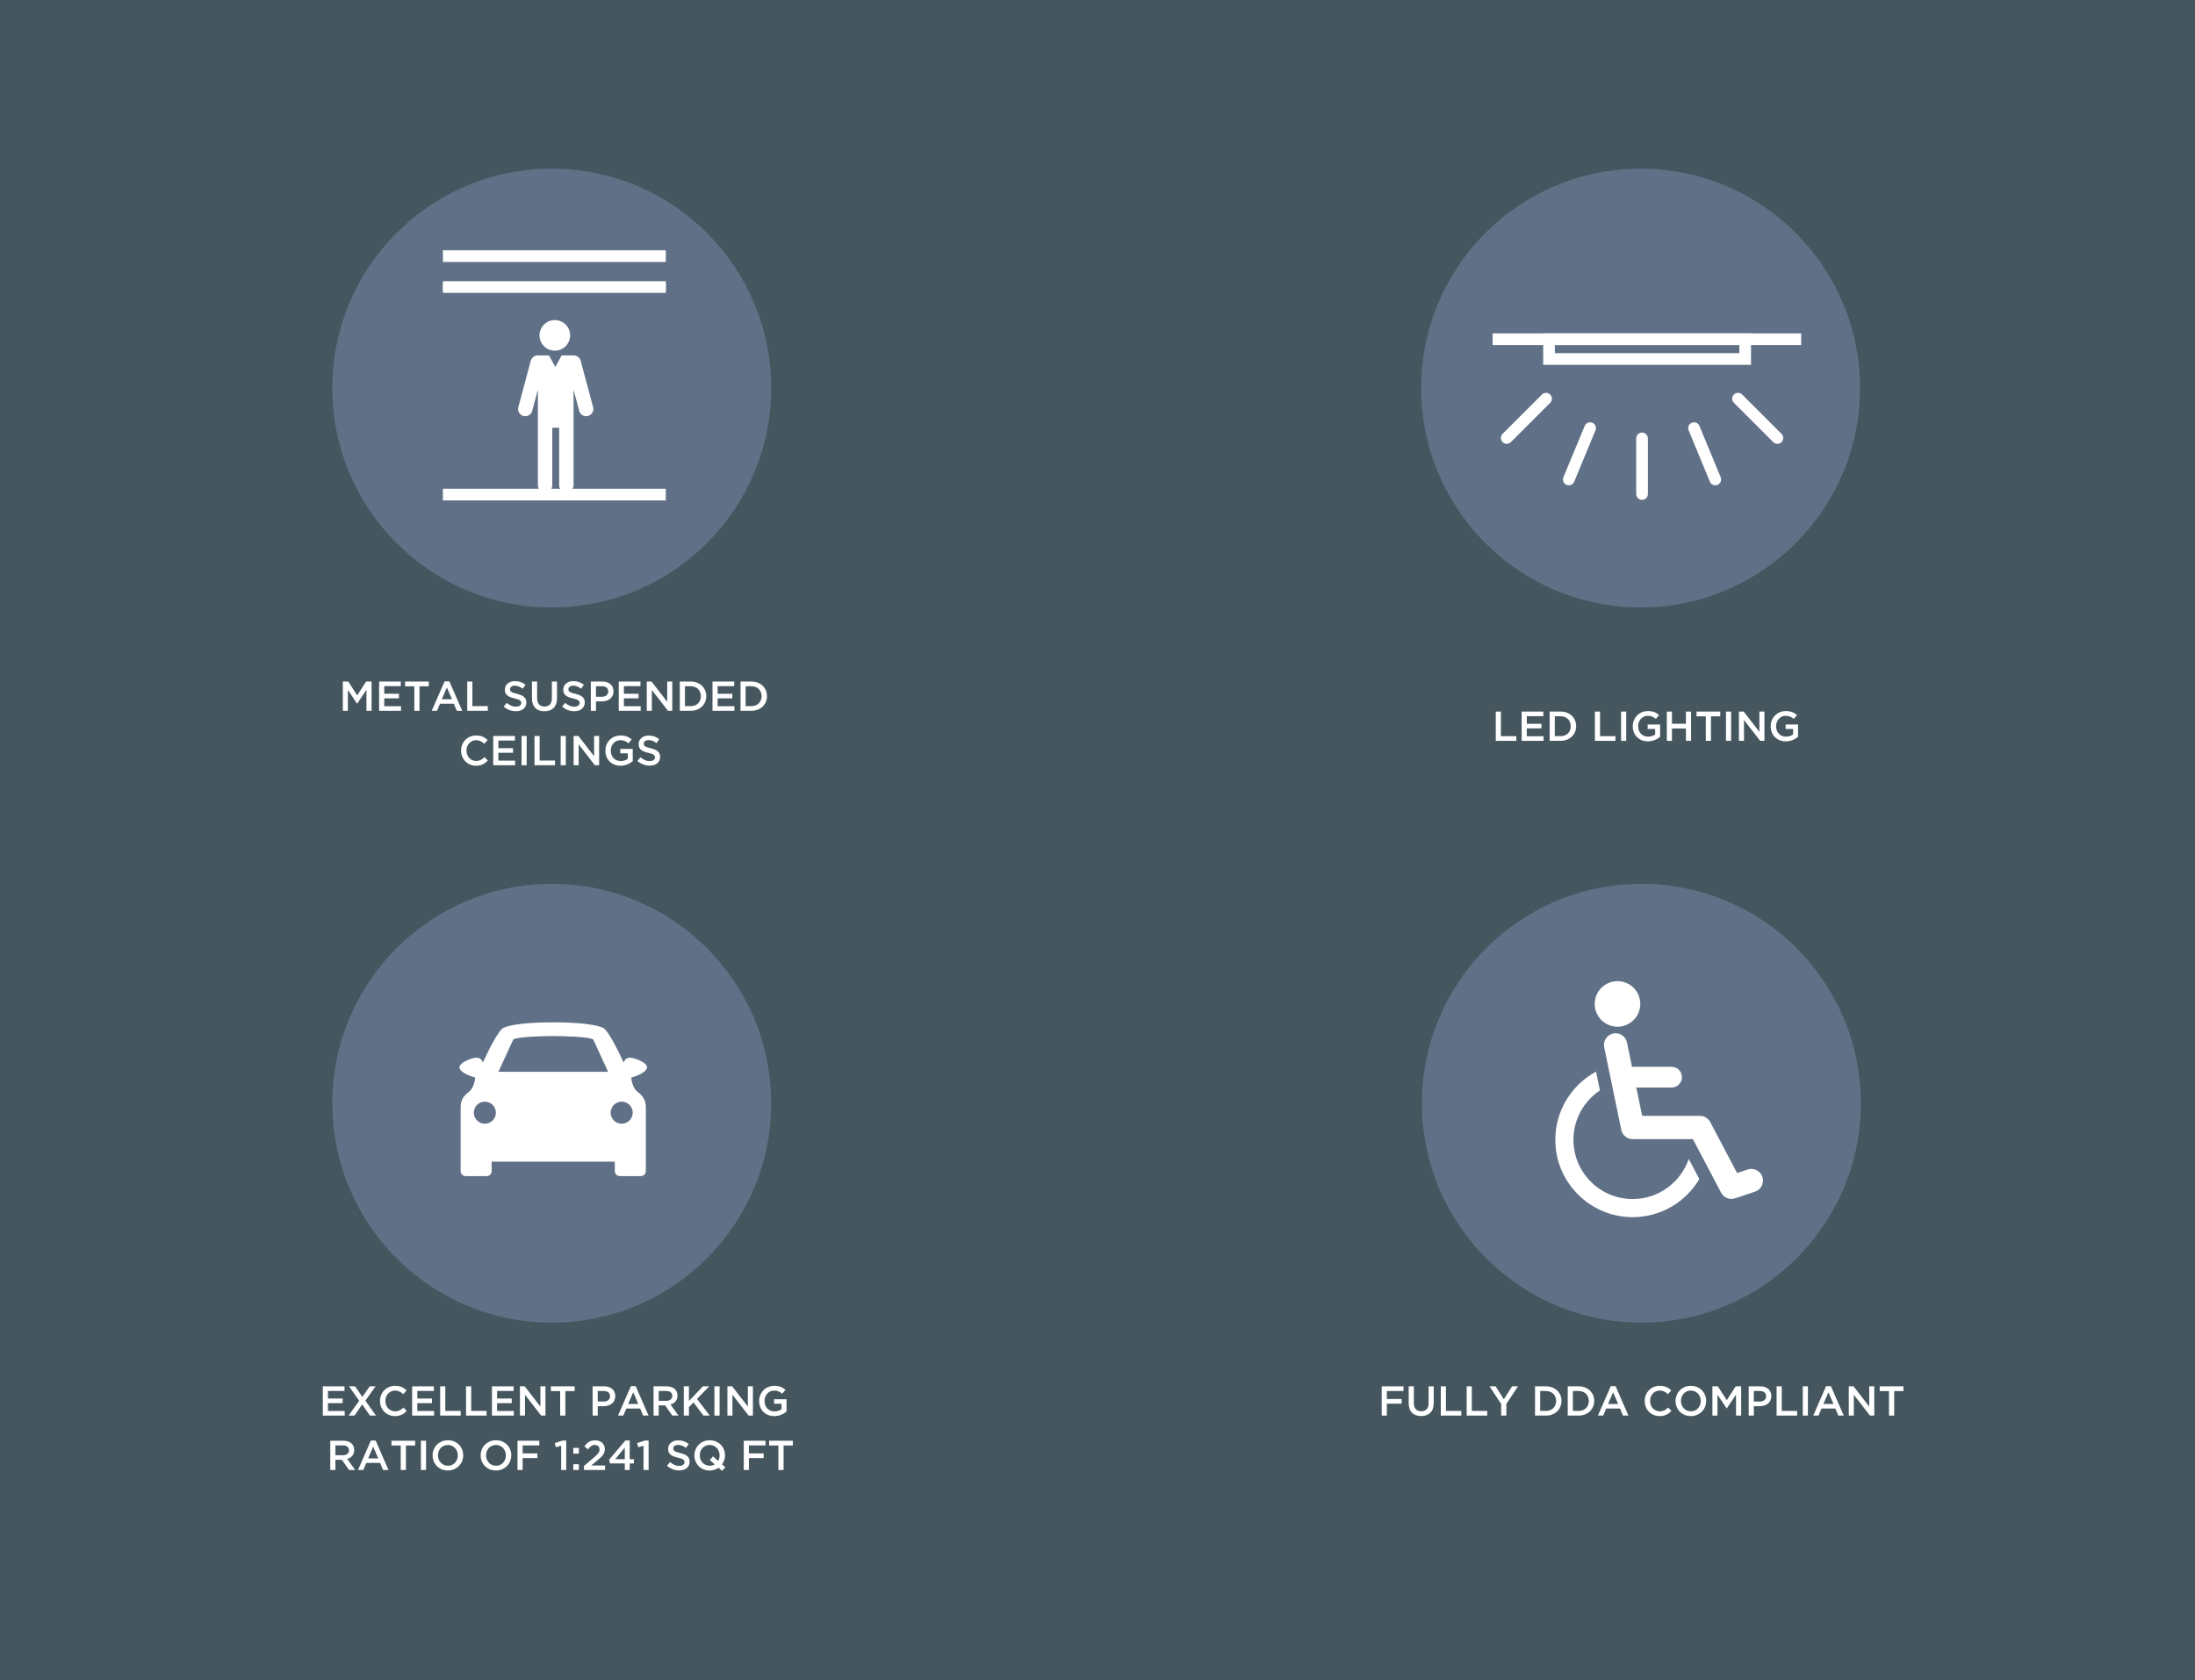 <?xml version="1.0" encoding="UTF-8"?><svg xmlns="http://www.w3.org/2000/svg" viewBox="0 0 1050 804"><defs><style>.c{fill:#45565f;}.d,.e,.f{fill:none;stroke:#fff;}.d,.f{stroke-width:5.58px;}.e{stroke-width:2.94px;}.g{fill:#fff;}.f{stroke-linecap:round;stroke-linejoin:round;}.h{fill:#607187;}</style></defs><g id="a"><rect class="c" width="1050" height="804"/></g><g id="b"><path class="h" d="M263.94,290.65c57.97,0,104.97-47,104.97-104.97s-47-104.97-104.97-104.97-104.97,47-104.97,104.97,47,104.97,104.97,104.97"/><path class="h" d="M784.79,290.65c57.97,0,104.97-47,104.97-104.97s-47-104.97-104.97-104.97-104.97,47-104.97,104.97,47,104.97,104.97,104.97"/><path class="h" d="M263.94,632.87c57.97,0,104.97-47,104.97-104.97s-47-104.97-104.97-104.97-104.97,47-104.97,104.97,47,104.97,104.97,104.97"/><path class="h" d="M785.18,632.87c57.97,0,104.97-47,104.97-104.97s-47-104.97-104.97-104.97-104.97,47-104.97,104.97,47,104.97,104.97,104.97"/><path class="g" d="M163.99,326.12h2.62l4.26,6.62,4.26-6.62h2.62v14h-2.46v-10.04l-4.42,6.6h-.08l-4.38-6.56v10h-2.42v-14Z"/><path class="g" d="M181.35,326.12h10.38v2.2h-7.92v3.64h7.02v2.2h-7.02v3.76h8.02v2.2h-10.48v-14Z"/><path class="g" d="M198.19,328.4h-4.44v-2.28h11.36v2.28h-4.44v11.72h-2.48v-11.72Z"/><path class="g" d="M212.67,326.02h2.28l6.16,14.1h-2.6l-1.42-3.38h-6.62l-1.44,3.38h-2.52l6.16-14.1ZM216.19,334.56l-2.42-5.6-2.4,5.6h4.82Z"/><path class="g" d="M223.51,326.12h2.46v11.76h7.36v2.24h-9.82v-14Z"/><path class="g" d="M240.95,338.08l1.48-1.76c1.34,1.16,2.7,1.82,4.42,1.82,1.52,0,2.48-.72,2.48-1.76v-.04c0-1-.56-1.54-3.16-2.14-2.98-.72-4.66-1.6-4.66-4.18v-.04c0-2.4,2-4.06,4.78-4.06,2.04,0,3.66.62,5.08,1.76l-1.32,1.86c-1.26-.94-2.52-1.44-3.8-1.44-1.44,0-2.28.74-2.28,1.66v.04c0,1.08.64,1.56,3.34,2.2,2.96.72,4.48,1.78,4.48,4.1v.04c0,2.62-2.06,4.18-5,4.18-2.14,0-4.16-.74-5.84-2.24Z"/><path class="g" d="M254.47,334.18v-8.06h2.46v7.96c0,2.6,1.34,3.98,3.54,3.98s3.52-1.3,3.52-3.88v-8.06h2.46v7.94c0,4.18-2.36,6.28-6.02,6.28s-5.96-2.1-5.96-6.16Z"/><path class="g" d="M268.89,338.08l1.48-1.76c1.34,1.16,2.7,1.82,4.42,1.82,1.52,0,2.48-.72,2.48-1.76v-.04c0-1-.56-1.54-3.16-2.14-2.98-.72-4.66-1.6-4.66-4.18v-.04c0-2.4,2-4.06,4.78-4.06,2.04,0,3.66.62,5.08,1.76l-1.32,1.86c-1.26-.94-2.52-1.44-3.8-1.44-1.44,0-2.28.74-2.28,1.66v.04c0,1.08.64,1.56,3.34,2.2,2.96.72,4.48,1.78,4.48,4.1v.04c0,2.62-2.06,4.18-5,4.18-2.14,0-4.16-.74-5.84-2.24Z"/><path class="g" d="M282.63,326.12h5.52c3.28,0,5.32,1.86,5.32,4.68v.04c0,3.14-2.52,4.78-5.6,4.78h-2.78v4.5h-2.46v-14ZM287.95,333.4c1.86,0,3.02-1.04,3.02-2.5v-.04c0-1.64-1.18-2.5-3.02-2.5h-2.86v5.04h2.86Z"/><path class="g" d="M295.99,326.12h10.38v2.2h-7.92v3.64h7.02v2.2h-7.02v3.76h8.02v2.2h-10.48v-14Z"/><path class="g" d="M309.39,326.12h2.28l7.5,9.68v-9.68h2.42v14h-2.06l-7.72-9.96v9.96h-2.42v-14Z"/><path class="g" d="M325.19,326.12h5.22c4.4,0,7.44,3.02,7.44,6.96v.04c0,3.94-3.04,7-7.44,7h-5.22v-14ZM327.65,328.36v9.52h2.76c2.94,0,4.86-1.98,4.86-4.72v-.04c0-2.74-1.92-4.76-4.86-4.76h-2.76Z"/><path class="g" d="M340.83,326.12h10.38v2.2h-7.92v3.64h7.02v2.2h-7.02v3.76h8.02v2.2h-10.48v-14Z"/><path class="g" d="M354.23,326.12h5.22c4.4,0,7.44,3.02,7.44,6.96v.04c0,3.94-3.04,7-7.44,7h-5.22v-14ZM356.69,328.36v9.52h2.76c2.94,0,4.86-1.98,4.86-4.72v-.04c0-2.74-1.92-4.76-4.86-4.76h-2.76Z"/><path class="g" d="M220.56,359.2v-.04c0-3.98,2.98-7.24,7.22-7.24,2.58,0,4.14.9,5.48,2.18l-1.58,1.82c-1.12-1.04-2.32-1.74-3.92-1.74-2.66,0-4.62,2.2-4.62,4.94v.04c0,2.74,1.94,4.96,4.62,4.96,1.72,0,2.82-.68,4.02-1.8l1.58,1.6c-1.46,1.52-3.06,2.48-5.68,2.48-4.08,0-7.12-3.18-7.12-7.2Z"/><path class="g" d="M235.94,352.16h10.38v2.2h-7.92v3.64h7.02v2.2h-7.02v3.76h8.02v2.2h-10.48v-14Z"/><path class="g" d="M249.48,352.16h2.46v14h-2.46v-14Z"/><path class="g" d="M255.68,352.16h2.46v11.76h7.36v2.24h-9.82v-14Z"/><path class="g" d="M268.2,352.16h2.46v14h-2.46v-14Z"/><path class="g" d="M274.4,352.16h2.28l7.5,9.68v-9.68h2.42v14h-2.06l-7.72-9.96v9.96h-2.42v-14Z"/><path class="g" d="M289.58,359.2v-.04c0-3.92,3-7.24,7.22-7.24,2.44,0,3.94.68,5.38,1.9l-1.56,1.86c-1.08-.92-2.14-1.5-3.92-1.5-2.58,0-4.54,2.26-4.54,4.94v.04c0,2.88,1.9,5,4.76,5,1.32,0,2.52-.42,3.38-1.06v-2.62h-3.58v-2.14h5.96v5.88c-1.38,1.18-3.36,2.18-5.84,2.18-4.38,0-7.26-3.12-7.26-7.2Z"/><path class="g" d="M304.94,364.12l1.48-1.76c1.34,1.16,2.7,1.82,4.42,1.82,1.52,0,2.48-.72,2.48-1.76v-.04c0-1-.56-1.54-3.16-2.14-2.98-.72-4.66-1.6-4.66-4.18v-.04c0-2.4,2-4.06,4.78-4.06,2.04,0,3.66.62,5.08,1.76l-1.32,1.86c-1.26-.94-2.52-1.44-3.8-1.44-1.44,0-2.28.74-2.28,1.66v.04c0,1.08.64,1.56,3.34,2.2,2.96.72,4.48,1.78,4.48,4.1v.04c0,2.62-2.06,4.18-5,4.18-2.14,0-4.16-.74-5.84-2.24Z"/><path class="g" d="M715.52,340.49h2.46v11.76h7.36v2.24h-9.82v-14Z"/><path class="g" d="M727.9,340.49h10.38v2.2h-7.92v3.64h7.02v2.2h-7.02v3.76h8.02v2.2h-10.48v-14Z"/><path class="g" d="M741.3,340.49h5.22c4.4,0,7.44,3.02,7.44,6.96v.04c0,3.94-3.04,7-7.44,7h-5.22v-14ZM743.76,342.73v9.52h2.76c2.94,0,4.86-1.98,4.86-4.72v-.04c0-2.74-1.92-4.76-4.86-4.76h-2.76Z"/><path class="g" d="M762.94,340.49h2.46v11.76h7.36v2.24h-9.82v-14Z"/><path class="g" d="M775.46,340.49h2.46v14h-2.46v-14Z"/><path class="g" d="M781.04,347.53v-.04c0-3.92,3-7.24,7.22-7.24,2.44,0,3.94.68,5.38,1.9l-1.56,1.86c-1.08-.92-2.14-1.5-3.92-1.5-2.58,0-4.54,2.26-4.54,4.94v.04c0,2.88,1.9,5,4.76,5,1.32,0,2.52-.42,3.38-1.06v-2.62h-3.58v-2.14h5.96v5.88c-1.38,1.18-3.36,2.18-5.84,2.18-4.38,0-7.26-3.12-7.26-7.2Z"/><path class="g" d="M797.34,340.49h2.46v5.82h6.68v-5.82h2.46v14h-2.46v-5.9h-6.68v5.9h-2.46v-14Z"/><path class="g" d="M815.98,342.77h-4.44v-2.28h11.36v2.28h-4.44v11.72h-2.48v-11.72Z"/><path class="g" d="M825.64,340.49h2.46v14h-2.46v-14Z"/><path class="g" d="M831.84,340.49h2.28l7.5,9.68v-9.68h2.42v14h-2.06l-7.72-9.96v9.96h-2.42v-14Z"/><path class="g" d="M847.02,347.53v-.04c0-3.92,3-7.24,7.22-7.24,2.44,0,3.94.68,5.38,1.9l-1.56,1.86c-1.08-.92-2.14-1.5-3.92-1.5-2.58,0-4.54,2.26-4.54,4.94v.04c0,2.88,1.9,5,4.76,5,1.32,0,2.52-.42,3.38-1.06v-2.62h-3.58v-2.14h5.96v5.88c-1.38,1.18-3.36,2.18-5.84,2.18-4.38,0-7.26-3.12-7.26-7.2Z"/><path class="g" d="M154.42,663.36h10.38v2.2h-7.92v3.64h7.02v2.2h-7.02v3.76h8.02v2.2h-10.48v-14Z"/><path class="g" d="M179.66,663.36l-4.88,6.84,5.08,7.16h-2.9l-3.7-5.34-3.68,5.34h-2.82l5.06-7.12-4.86-6.88h2.9l3.48,5.08,3.5-5.08h2.82Z"/><path class="g" d="M181.78,670.4v-.04c0-3.98,2.98-7.24,7.22-7.24,2.58,0,4.14.9,5.48,2.18l-1.58,1.82c-1.12-1.04-2.32-1.74-3.92-1.74-2.66,0-4.62,2.2-4.62,4.94v.04c0,2.74,1.94,4.96,4.62,4.96,1.72,0,2.82-.68,4.02-1.8l1.58,1.6c-1.46,1.52-3.06,2.48-5.68,2.48-4.08,0-7.12-3.18-7.12-7.2Z"/><path class="g" d="M197.16,663.36h10.38v2.2h-7.92v3.64h7.02v2.2h-7.02v3.76h8.02v2.2h-10.48v-14Z"/><path class="g" d="M210.56,663.36h2.46v11.76h7.36v2.24h-9.82v-14Z"/><path class="g" d="M222.94,663.36h2.46v11.76h7.36v2.24h-9.82v-14Z"/><path class="g" d="M235.32,663.36h10.38v2.2h-7.92v3.64h7.02v2.2h-7.02v3.76h8.02v2.2h-10.48v-14Z"/><path class="g" d="M248.72,663.36h2.28l7.5,9.68v-9.68h2.42v14h-2.06l-7.72-9.96v9.96h-2.42v-14Z"/><path class="g" d="M267.96,665.64h-4.44v-2.28h11.36v2.28h-4.44v11.72h-2.48v-11.72Z"/><path class="g" d="M283.48,663.36h5.52c3.28,0,5.32,1.86,5.32,4.68v.04c0,3.14-2.52,4.78-5.6,4.78h-2.78v4.5h-2.46v-14ZM288.8,670.64c1.86,0,3.02-1.04,3.02-2.5v-.04c0-1.64-1.18-2.5-3.02-2.5h-2.86v5.04h2.86Z"/><path class="g" d="M301.8,663.26h2.28l6.16,14.1h-2.6l-1.42-3.38h-6.62l-1.44,3.38h-2.52l6.16-14.1ZM305.32,671.8l-2.42-5.6-2.4,5.6h4.82Z"/><path class="g" d="M312.64,663.36h6.24c1.76,0,3.14.52,4.04,1.4.74.76,1.16,1.8,1.16,3.02v.04c0,2.3-1.38,3.68-3.32,4.24l3.78,5.3h-2.92l-3.44-4.88h-3.08v4.88h-2.46v-14ZM318.7,670.3c1.76,0,2.88-.92,2.88-2.34v-.04c0-1.5-1.08-2.32-2.9-2.32h-3.58v4.7h3.6Z"/><path class="g" d="M327.1,663.36h2.46v7.04l6.66-7.04h3.04l-5.84,6.02,6.1,7.98h-3l-4.78-6.3-2.18,2.24v4.06h-2.46v-14Z"/><path class="g" d="M341.76,663.36h2.46v14h-2.46v-14Z"/><path class="g" d="M347.96,663.36h2.28l7.5,9.68v-9.68h2.42v14h-2.06l-7.72-9.96v9.96h-2.42v-14Z"/><path class="g" d="M363.14,670.4v-.04c0-3.92,3-7.24,7.22-7.24,2.44,0,3.94.68,5.38,1.9l-1.56,1.86c-1.08-.92-2.14-1.5-3.92-1.5-2.58,0-4.54,2.26-4.54,4.94v.04c0,2.88,1.9,5,4.76,5,1.32,0,2.52-.42,3.38-1.06v-2.62h-3.58v-2.14h5.96v5.88c-1.38,1.18-3.36,2.18-5.84,2.18-4.38,0-7.26-3.12-7.26-7.2Z"/><path class="g" d="M157.99,689.39h6.24c1.76,0,3.14.52,4.04,1.4.74.76,1.16,1.8,1.16,3.02v.04c0,2.3-1.38,3.68-3.32,4.24l3.78,5.3h-2.92l-3.44-4.88h-3.08v4.88h-2.46v-14ZM164.05,696.33c1.76,0,2.88-.92,2.88-2.34v-.04c0-1.5-1.08-2.32-2.9-2.32h-3.58v4.7h3.6Z"/><path class="g" d="M177.41,689.29h2.28l6.16,14.1h-2.6l-1.42-3.38h-6.62l-1.44,3.38h-2.52l6.16-14.1ZM180.93,697.83l-2.42-5.6-2.4,5.6h4.82Z"/><path class="g" d="M191.69,691.67h-4.44v-2.28h11.36v2.28h-4.44v11.72h-2.48v-11.72Z"/><path class="g" d="M201.35,689.39h2.46v14h-2.46v-14Z"/><path class="g" d="M206.93,696.43v-.04c0-3.94,3.04-7.24,7.34-7.24s7.3,3.26,7.3,7.2v.04c0,3.94-3.04,7.24-7.34,7.24s-7.3-3.26-7.3-7.2ZM218.99,696.43v-.04c0-2.72-1.98-4.98-4.76-4.98s-4.72,2.22-4.72,4.94v.04c0,2.72,1.98,4.96,4.76,4.96s4.72-2.2,4.72-4.92Z"/><path class="g" d="M229.93,696.43v-.04c0-3.94,3.04-7.24,7.34-7.24s7.3,3.26,7.3,7.2v.04c0,3.94-3.04,7.24-7.34,7.24s-7.3-3.26-7.3-7.2ZM241.99,696.43v-.04c0-2.72-1.98-4.98-4.76-4.98s-4.72,2.22-4.72,4.94v.04c0,2.72,1.98,4.96,4.76,4.96s4.72-2.2,4.72-4.92Z"/><path class="g" d="M247.55,689.39h10.42v2.24h-7.96v3.82h7.06v2.24h-7.06v5.7h-2.46v-14Z"/><path class="g" d="M268.43,691.79l-2.52.7-.52-2,3.78-1.2h1.7v14.1h-2.44v-11.6Z"/><path class="g" d="M274.25,692.83h2.66v2.74h-2.66v-2.74ZM274.25,700.63h2.66v2.76h-2.66v-2.76Z"/><path class="g" d="M279.35,701.46l4.82-4.1c1.92-1.64,2.62-2.52,2.62-3.78,0-1.38-.98-2.18-2.26-2.18s-2.16.7-3.22,2.1l-1.76-1.38c1.34-1.86,2.66-2.92,5.16-2.92,2.74,0,4.62,1.68,4.62,4.18v.04c0,2.2-1.16,3.4-3.64,5.42l-2.88,2.4h6.66v2.16h-10.12v-1.94Z"/><path class="g" d="M298.87,700.25h-7.06l-.46-1.76,7.78-9.2h2.1v8.94h2v2.02h-2v3.14h-2.36v-3.14ZM298.87,698.23v-5.54l-4.6,5.54h4.6Z"/><path class="g" d="M307.83,691.79l-2.52.7-.52-2,3.78-1.2h1.7v14.1h-2.44v-11.6Z"/><path class="g" d="M319.05,701.36l1.48-1.76c1.34,1.16,2.7,1.82,4.42,1.82,1.52,0,2.48-.72,2.48-1.76v-.04c0-1-.56-1.54-3.16-2.14-2.98-.72-4.66-1.6-4.66-4.18v-.04c0-2.4,2-4.06,4.78-4.06,2.04,0,3.66.62,5.08,1.76l-1.32,1.86c-1.26-.94-2.52-1.44-3.8-1.44-1.44,0-2.28.74-2.28,1.66v.04c0,1.08.64,1.56,3.34,2.2,2.96.72,4.48,1.78,4.48,4.1v.04c0,2.62-2.06,4.18-5,4.18-2.14,0-4.16-.74-5.84-2.24Z"/><path class="g" d="M345.41,703.82l-1.68-1.5c-1.18.82-2.62,1.32-4.26,1.32-4.3,0-7.3-3.26-7.3-7.2v-.04c0-3.94,3.04-7.24,7.34-7.24s7.3,3.26,7.3,7.2v.04c0,1.58-.52,3.08-1.42,4.3l1.6,1.36-1.58,1.76ZM341.93,700.71l-2.42-2.06,1.58-1.8,2.46,2.24c.44-.76.68-1.66.68-2.66v-.04c0-2.72-1.98-4.98-4.76-4.98s-4.72,2.22-4.72,4.94v.04c0,2.72,1.98,4.96,4.76,4.96.92,0,1.74-.24,2.42-.64Z"/><path class="g" d="M355.79,689.39h10.42v2.24h-7.96v3.82h7.06v2.24h-7.06v5.7h-2.46v-14Z"/><path class="g" d="M372.35,691.67h-4.44v-2.28h11.36v2.28h-4.44v11.72h-2.48v-11.72Z"/><path class="g" d="M660.96,663.36h10.42v2.24h-7.96v3.82h7.06v2.24h-7.06v5.7h-2.46v-14Z"/><path class="g" d="M673.86,671.42v-8.06h2.46v7.96c0,2.6,1.34,3.98,3.54,3.98s3.52-1.3,3.52-3.88v-8.06h2.46v7.94c0,4.18-2.36,6.28-6.02,6.28s-5.96-2.1-5.96-6.16Z"/><path class="g" d="M689.22,663.36h2.46v11.76h7.36v2.24h-9.82v-14Z"/><path class="g" d="M701.6,663.36h2.46v11.76h7.36v2.24h-9.82v-14Z"/><path class="g" d="M718.1,671.84l-5.56-8.48h2.92l3.9,6.18,3.96-6.18h2.82l-5.56,8.42v5.58h-2.48v-5.52Z"/><path class="g" d="M734.3,663.36h5.22c4.4,0,7.44,3.02,7.44,6.96v.04c0,3.94-3.04,7-7.44,7h-5.22v-14ZM736.76,665.6v9.52h2.76c2.94,0,4.86-1.98,4.86-4.72v-.04c0-2.74-1.92-4.76-4.86-4.76h-2.76Z"/><path class="g" d="M749.94,663.36h5.22c4.4,0,7.44,3.02,7.44,6.96v.04c0,3.94-3.04,7-7.44,7h-5.22v-14ZM752.4,665.6v9.52h2.76c2.94,0,4.86-1.98,4.86-4.72v-.04c0-2.74-1.92-4.76-4.86-4.76h-2.76Z"/><path class="g" d="M770.54,663.26h2.28l6.16,14.1h-2.6l-1.42-3.38h-6.62l-1.44,3.38h-2.52l6.16-14.1ZM774.06,671.8l-2.42-5.6-2.4,5.6h4.82Z"/><path class="g" d="M786.76,670.4v-.04c0-3.98,2.98-7.24,7.22-7.24,2.58,0,4.14.9,5.48,2.18l-1.58,1.82c-1.12-1.04-2.32-1.74-3.92-1.74-2.66,0-4.62,2.2-4.62,4.94v.04c0,2.74,1.94,4.96,4.62,4.96,1.72,0,2.82-.68,4.02-1.8l1.58,1.6c-1.46,1.52-3.06,2.48-5.68,2.48-4.08,0-7.12-3.18-7.12-7.2Z"/><path class="g" d="M801.52,670.4v-.04c0-3.94,3.04-7.24,7.34-7.24s7.3,3.26,7.3,7.2v.04c0,3.94-3.04,7.24-7.34,7.24s-7.3-3.26-7.3-7.2ZM813.58,670.4v-.04c0-2.72-1.98-4.98-4.76-4.98s-4.72,2.22-4.72,4.94v.04c0,2.72,1.98,4.96,4.76,4.96s4.72-2.2,4.72-4.92Z"/><path class="g" d="M819.14,663.36h2.62l4.26,6.62,4.26-6.62h2.62v14h-2.46v-10.04l-4.42,6.6h-.08l-4.38-6.56v10h-2.42v-14Z"/><path class="g" d="M836.5,663.36h5.52c3.28,0,5.32,1.86,5.32,4.68v.04c0,3.14-2.52,4.78-5.6,4.78h-2.78v4.5h-2.46v-14ZM841.82,670.64c1.86,0,3.02-1.04,3.02-2.5v-.04c0-1.64-1.18-2.5-3.02-2.5h-2.86v5.04h2.86Z"/><path class="g" d="M849.86,663.36h2.46v11.76h7.36v2.24h-9.82v-14Z"/><path class="g" d="M862.38,663.36h2.46v14h-2.46v-14Z"/><path class="g" d="M873.54,663.26h2.28l6.16,14.1h-2.6l-1.42-3.38h-6.62l-1.44,3.38h-2.52l6.16-14.1ZM877.06,671.8l-2.42-5.6-2.4,5.6h4.82Z"/><path class="g" d="M884.38,663.36h2.28l7.5,9.68v-9.68h2.42v14h-2.06l-7.72-9.96v9.96h-2.42v-14Z"/><path class="g" d="M903.62,665.64h-4.44v-2.28h11.36v2.28h-4.44v11.72h-2.48v-11.72Z"/><line class="d" x1="211.88" y1="122.56" x2="318.49" y2="122.56"/><line class="e" x1="211.88" y1="137.35" x2="318.49" y2="137.35"/><path class="g" d="M265.54,204.67h-1.35v27.5c0,1.89-1.55,3.44-3.44,3.44s-3.44-1.55-3.44-3.44v-45.7l-2.72,10.14c-.49,1.83-2.38,2.92-4.21,2.43-1.83-.49-2.92-2.39-2.43-4.21l5.95-22.22c.42-1.56,1.86-2.58,3.41-2.55h0s5.31,0,5.31,0l3.02,5.55,3.02-5.55h5.7c1.55-.03,2.99.99,3.41,2.55l5.95,22.22c.49,1.83-.61,3.72-2.43,4.21-1.83.49-3.72-.61-4.21-2.43l-2.72-10.14v45.7c0,1.89-1.55,3.44-3.44,3.44s-3.44-1.55-3.44-3.44v-27.5h-1.94ZM265.4,153.16c4.04,0,7.32,3.28,7.32,7.32s-3.28,7.32-7.32,7.32-7.32-3.28-7.32-7.32,3.28-7.32,7.32-7.32"/><line class="d" x1="211.88" y1="137.35" x2="318.49" y2="137.35"/><line class="d" x1="211.88" y1="236.66" x2="318.49" y2="236.66"/><line class="d" x1="714.01" y1="162.32" x2="861.61" y2="162.32"/><rect class="d" x="740.99" y="162.29" width="93.83" height="9.49"/><line class="f" x1="785.49" y1="236.38" x2="785.49" y2="209.79"/><line class="f" x1="850.22" y1="209.57" x2="831.41" y2="190.77"/><line class="f" x1="820.52" y1="229.42" x2="810.35" y2="204.85"/><line class="f" x1="720.76" y1="209.57" x2="739.57" y2="190.77"/><line class="f" x1="750.46" y1="229.42" x2="760.64" y2="204.85"/><path class="g" d="M302.67,532.42c0,2.92-2.37,5.28-5.28,5.28s-5.28-2.37-5.28-5.28,2.36-5.28,5.28-5.28,5.28,2.37,5.28,5.28M264.66,512.84h-26.23l7.08-15.42c2-1.43,14.84-1.64,19.15-1.67,4.31.03,17.15.24,19.15,1.67l7.08,15.42h-26.23ZM231.93,537.7c-2.92,0-5.28-2.37-5.28-5.28s2.36-5.28,5.28-5.28,5.28,2.37,5.28,5.28-2.36,5.28-5.28,5.28M309.47,511.13c.8-2.44-5.76-5.03-8.15-5.03-2.09,0-2.85,1.76-2.96,2.38-2.65-5.72-7.88-16.54-10.38-16.86,0,0-4.73-2.44-23.32-2.44s-23.32,2.44-23.32,2.44c-2.5.32-7.73,11.13-10.38,16.86-.11-.62-.87-2.38-2.96-2.38-2.39,0-8.94,2.6-8.15,5.03.8,2.44,5.9,4.07,7.48,4.48,0,0-.32,4.87-3.11,6.9-2.79,2.03-3.87,4.38-3.87,7.32v30.54c0,1.31,1.07,2.39,2.39,2.39h10.07c1.31,0,2.38-1.07,2.38-2.39v-4.52h58.91v4.52c0,1.31,1.07,2.39,2.38,2.39h10.07c1.31,0,2.39-1.07,2.39-2.39v-30.54c0-2.94-1.09-5.28-3.87-7.32-2.79-2.03-3.11-6.9-3.11-6.9,1.59-.41,6.69-2.04,7.48-4.48"/><path class="g" d="M784.65,480.38c0,6.02-4.88,10.9-10.9,10.9s-10.9-4.88-10.9-10.9,4.88-10.9,10.9-10.9,10.9,4.88,10.9,10.9"/><path class="g" d="M781.02,573.75c-15.64,0-28.36-12.72-28.36-28.36,0-9.84,5.04-18.53,12.68-23.62l-1.86-8.99c-11.59,6.26-19.49,18.53-19.49,32.6,0,20.42,16.61,37.03,37.03,37.03,13.55,0,25.42-7.32,31.88-18.22l-5.06-9.61c-3.83,11.13-14.4,19.16-26.82,19.16"/><path class="g" d="M843.06,563.15c-.78-2.34-2.95-3.81-5.29-3.81-.58,0-1.18.09-1.76.29l-5.05,1.68-12.86-24.42c-.38-.72-.91-1.33-1.54-1.81-.96-.74-2.14-1.16-3.39-1.16h-27.63l-2.8-13.54h16.88c2.74,0,4.95-2.22,4.95-4.95s-2.22-4.95-4.95-4.95h-18.93l-.43-2.09-1.97-9.53c-.54-2.63-2.86-4.44-5.45-4.44-.38,0-.76.04-1.13.12-3.01.62-4.95,3.57-4.33,6.58l1.9,9.17,1.77,8.57,4.5,21.77c.54,2.59,2.82,4.44,5.46,4.44h28.8l6.33,12.02,7.17,13.61c.99,1.87,2.91,2.98,4.93,2.98.58,0,1.18-.09,1.76-.29l9.53-3.18c2.92-.97,4.5-4.13,3.53-7.05"/></g></svg>